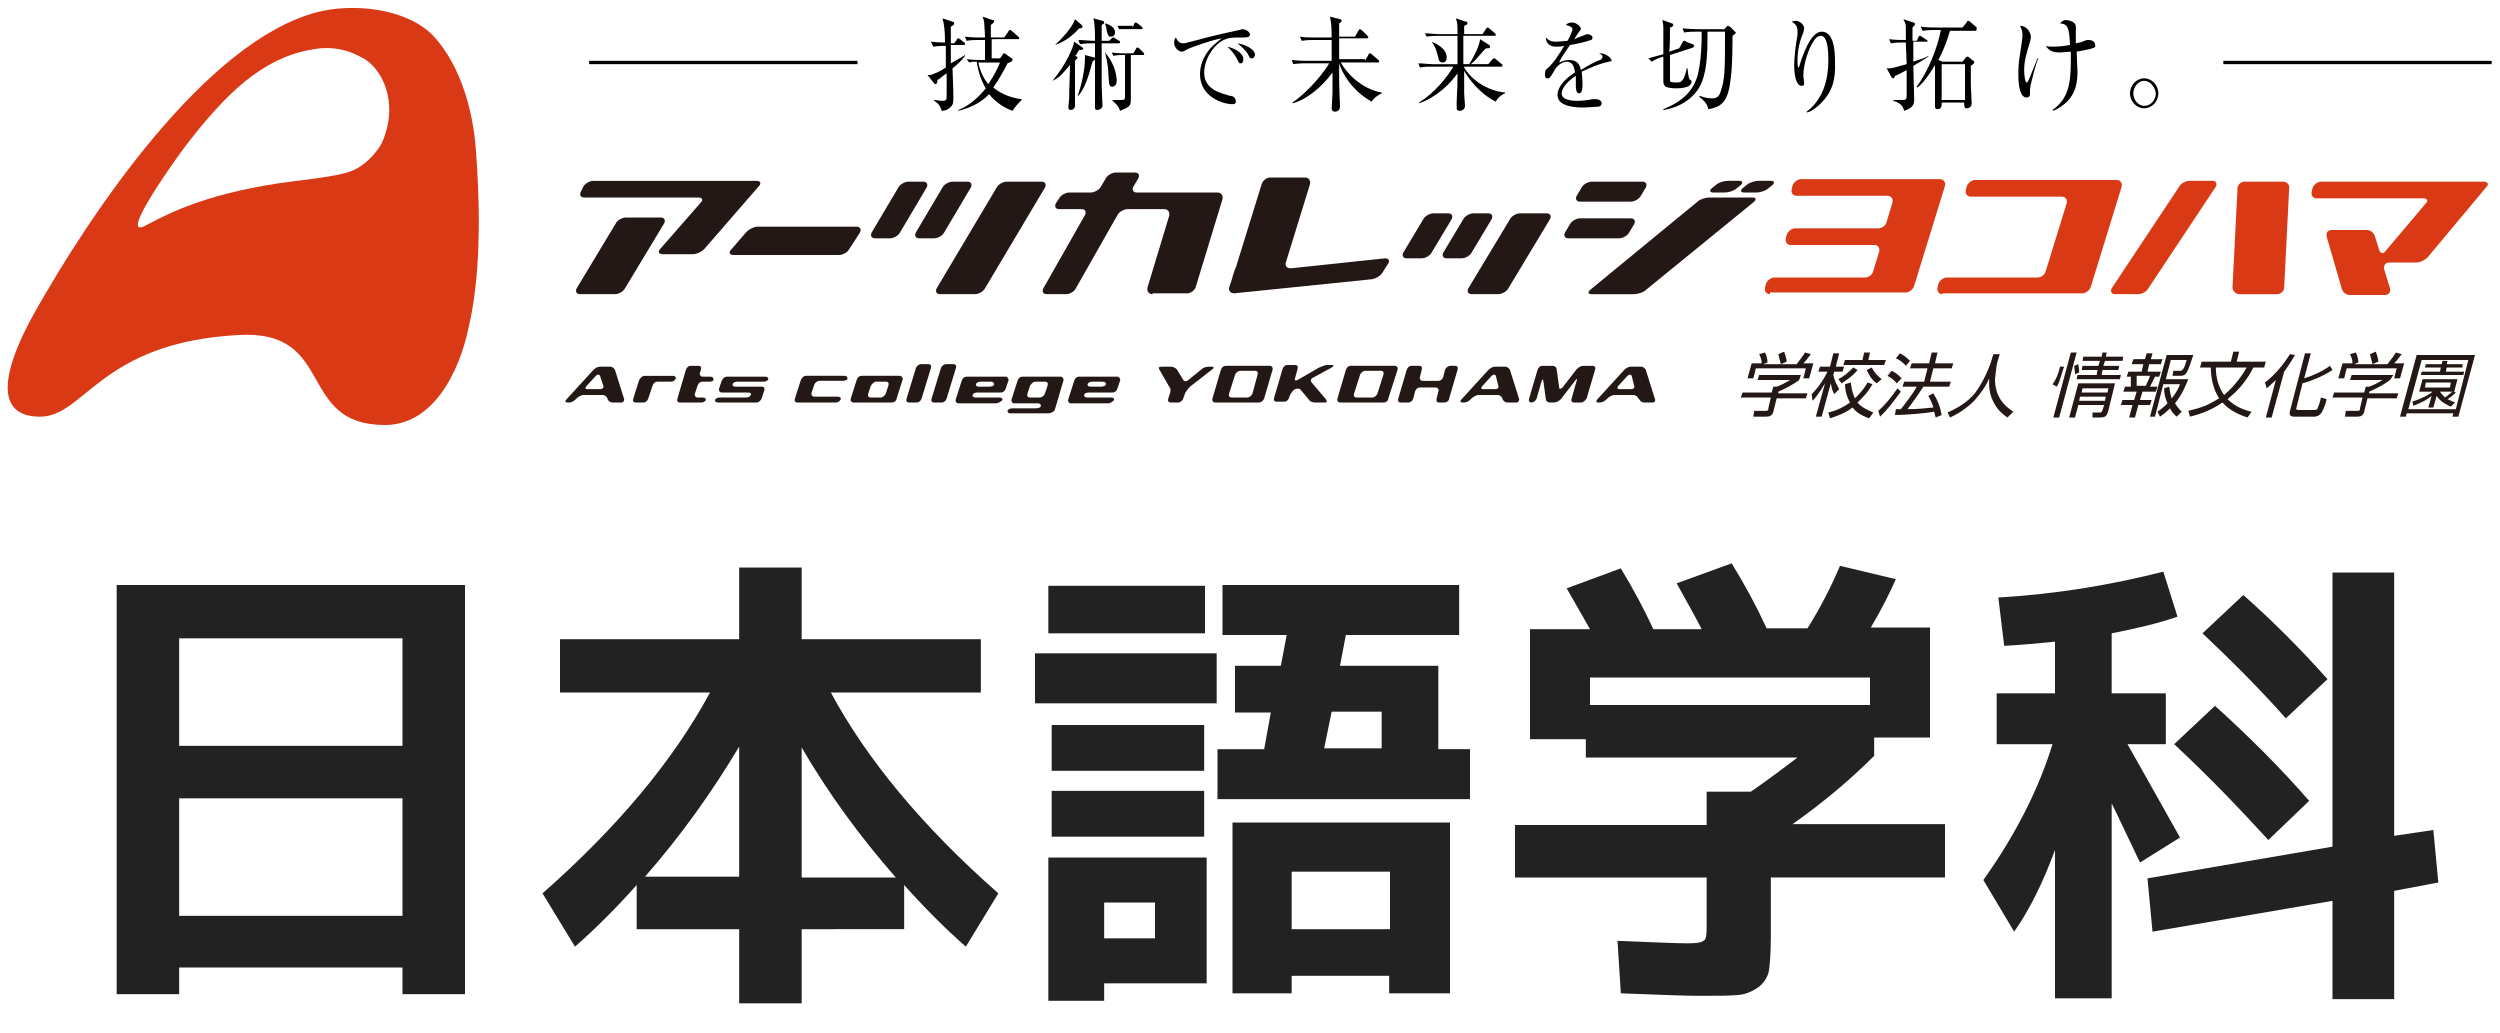 <?xml version="1.0" encoding="utf-8"?>
<!-- Generator: Adobe Illustrator 20.1.0, SVG Export Plug-In . SVG Version: 6.00 Build 0)  -->
<svg version="1.1" id="レイヤー_1" xmlns="http://www.w3.org/2000/svg" xmlns:xlink="http://www.w3.org/1999/xlink" x="0px"
	 y="0px" viewBox="0 0 300 124" style="enable-background:new 0 0 300 124;" xml:space="preserve">
<style type="text/css">
	.st0{fill:#231815;}
	.st1{fill:#DA3915;}
	.st2{fill:#222222;}
</style>
<g>
	<g>
		<g>
			<path d="M114.3,8.2c0.1,2.5,0.1,2.8,0.1,3.4c0,0.8,0,1-0.5,1.4c-0.3,0.2-0.5,0.3-0.9,0.3c-0.1-0.3-0.2-0.8-0.9-1.2V12
				c0.3,0,0.6,0.1,0.9,0.1c0.2,0,0.4,0,0.5-0.1c0.1-0.1,0.1-0.2,0.1-1c0-0.5,0-1.1,0-2.2c-0.2,0.1-0.9,0.7-1.1,0.8
				c0,0.2-0.1,0.5-0.2,0.5c0,0-0.1,0-0.2-0.1l-0.8-1c0.4,0,0.5,0,0.6-0.1c0.1,0,0.9-0.3,1.6-0.8l0-2.6c-0.2,0-0.9,0-1.5,0.1L111.7,5
				c0.8,0.1,1.7,0.1,1.7,0.1c0-1.4-0.1-2.2-0.3-2.9l1.2,0.4c0.1,0,0.2,0.1,0.2,0.2c0,0.1,0,0.2-0.4,0.4v2h0.4l0.3-0.4
				c0-0.1,0.1-0.2,0.2-0.2c0,0,0.1,0,0.2,0.1l0.5,0.4c0.1,0,0.1,0.1,0.1,0.2c0,0.1-0.1,0.1-0.2,0.1h-1.5l0,2.2
				c0.2-0.1,1.6-0.9,1.7-1l0,0.1C115.4,7.3,114.9,7.7,114.3,8.2z M121.5,13.3c-1.1-0.4-2.1-1.1-2.8-2c-0.7,0.7-1.7,1.5-3.7,2l0-0.1
				c1.3-0.5,2.4-1.5,3.3-2.6c-0.5-0.8-0.9-1.9-1.1-3.2c-0.4,0-0.6,0-0.9,0.1L116,7.1c0.8,0.1,1.6,0.1,1.8,0.1h0.4V4.8h-0.8
				c-0.3,0-0.9,0-1.4,0.1l-0.2-0.5c0.8,0.1,1.6,0.1,1.8,0.1h0.6c0-0.6-0.1-1.6-0.1-1.8c0-0.1-0.1-0.5-0.2-0.7l1.2,0.4
				c0.1,0,0.2,0,0.2,0.2c0,0.1-0.3,0.3-0.4,0.4v1.5h1.6l0.5-0.7c0-0.1,0.1-0.2,0.2-0.2c0.1,0,0.2,0.1,0.2,0.1l0.8,0.7
				c0.1,0.1,0.1,0.1,0.1,0.2c0,0.1-0.1,0.1-0.2,0.1H119v2.3h1l0.3-0.4c0-0.1,0.1-0.2,0.2-0.2c0.1,0,0.2,0.1,0.2,0.1l0.7,0.5
				c0.1,0,0.1,0.1,0.1,0.2c0,0.2-0.4,0.3-0.6,0.4c-0.6,1.2-1.1,2-1.7,2.9c0.6,0.5,1.7,1.2,3.4,1.4v0.1
				C122.1,12.5,121.9,12.7,121.5,13.3z M117.4,7.5c0.2,1,0.6,1.9,1.2,2.6c0.8-1.2,1.2-2.1,1.4-2.6H117.4z"/>
			<path d="M126.3,9.7c1.6-1.9,2.5-4,2.6-4.7l1,0.7c0,0,0.1,0.1,0.1,0.1c0,0.2-0.2,0.2-0.5,0.2c-0.3,0.4-0.3,0.6-0.5,0.7l0.2,0.1
				c0.1,0,0.1,0.1,0.1,0.1c0,0.1-0.2,0.3-0.3,0.4c0,0.8,0,5.3,0,5.4c0,0.3-0.3,0.5-0.5,0.5c0,0-0.3,0-0.3-0.3c0-0.1,0.1-0.9,0.1-1.1
				c0-1.1,0.1-3,0.1-4C127.8,8.5,127.2,9.3,126.3,9.7L126.3,9.7z M126.6,5.4c1.3-1.2,2.2-2.4,2.4-3.1l0.8,0.7c0,0,0.1,0.1,0.1,0.2
				c0,0.2-0.2,0.2-0.4,0.2C128.8,4.2,127.8,5,126.6,5.4L126.6,5.4z M129.3,11.6c0.5-1.5,0.9-3.2,0.9-4.7c0-0.2,0-0.2,0-0.3l1.1,0.3
				c0.1,0,0.2,0,0.2,0.1c0,0.1-0.3,0.3-0.4,0.4C130.6,9.3,130.1,10.8,129.3,11.6L129.3,11.6z M133.1,4.9l0.3-0.3
				c0.1-0.1,0.1-0.1,0.2-0.1c0.1,0,0.2,0.1,0.2,0.1l0.5,0.3c0.1,0,0.1,0.1,0.1,0.2c0,0.1-0.1,0.1-0.2,0.1h-2c0,2.4,0,2.7,0,5
				c0,0.4,0.1,2.3,0.1,2.5c0,0.3-0.4,0.5-0.6,0.5c-0.3,0-0.3-0.2-0.3-0.3c0-0.2,0-0.9,0-1c0-1.3,0-2.8,0-4.2V5.2H131
				c-0.2,0-0.8,0-1.4,0.1l-0.2-0.5c0.6,0,1.3,0.1,2,0.1c0-0.6,0-2.2-0.2-2.7l1.1,0.3c0.1,0,0.2,0.1,0.2,0.2c0,0.2-0.2,0.2-0.3,0.3
				v1.9H133.1z M132.6,6.3c1.4,1.6,1.4,3.2,1.4,3.4c0,0.5-0.3,0.7-0.5,0.7c-0.4,0-0.4-0.1-0.5-1.6C133,8.4,132.9,7.4,132.6,6.3
				L132.6,6.3z M132.6,2.8c0.4,0.1,1.2,0.4,1.2,1.1c0,0.3-0.2,0.5-0.5,0.5c-0.3,0-0.3-0.1-0.5-0.7C132.8,3.2,132.6,3,132.6,2.8
				L132.6,2.8z M134.6,6.6c-0.1,0-0.5,0-1,0.1l-0.2-0.4c0.7,0.1,1.3,0.1,1.4,0.1h1.2l0.3-0.5c0-0.1,0.1-0.2,0.2-0.2
				c0.1,0,0.2,0.1,0.2,0.1l0.5,0.5c0.1,0.1,0.1,0.1,0.1,0.2c0,0.1-0.1,0.1-0.2,0.1h-1.4c0,1.3,0,2.6,0,3.9c0,0.2,0,1.3,0,1.5
				c0,0.6-0.2,0.8-0.6,1c-0.2,0.1-0.5,0.2-0.7,0.3c-0.2-0.7-0.7-1-0.9-1.2v-0.1c0.4,0,0.6,0,0.9,0c0.5,0,0.6,0,0.6-0.4V6.6H134.6z
				 M135.9,3.3l0.2-0.4c0-0.1,0.1-0.2,0.2-0.2c0.1,0,0.1,0.1,0.2,0.1l0.5,0.4c0.1,0.1,0.1,0.1,0.1,0.2c0,0.1-0.1,0.1-0.2,0.1h-2
				c-0.1,0-0.3,0-0.6,0l-0.2-0.4c0.4,0,0.8,0,0.9,0H135.9z"/>
			<path d="M149.2,4.5c-1.5,0-1.9,0-2.7,0.5c-1.1,0.7-2,2.3-2,3.7c0,2.1,2.1,2.5,3.1,2.8c0.2,0,0.7,0.1,0.7,0.7
				c0,0.3-0.3,0.3-0.4,0.3c-1.2,0-3.9-0.9-3.9-3.6c0-0.5,0.1-1.6,1-2.8c0.3-0.4,0.6-0.7,1.6-1.5c-1.2,0.2-3.7,1.1-4.1,1.3
				c-0.5,0.3-0.6,0.3-0.7,0.3c-0.3,0-0.9-0.4-0.9-1.1c0-0.3,0.1-0.5,0.2-0.6c0.2,0.4,0.4,0.7,0.9,0.7c0.2,0,0.5-0.1,1.7-0.4
				c1.4-0.4,3.6-0.9,5-1.2c0.1,0,0.3-0.1,0.4-0.1c0.2,0,0.9,0.2,0.9,0.7C149.9,4.5,149.5,4.5,149.2,4.5z M148.9,7.6
				c-0.2,0-0.2,0-0.5-0.6c-0.2-0.4-0.5-0.8-1.1-1.4c0.8,0.2,1.9,0.7,1.9,1.5C149.2,7.4,149.1,7.6,148.9,7.6z M150.2,7
				C150,7,150,7,149.7,6.4c-0.3-0.4-0.8-0.9-1.2-1.2c0.7,0.1,2.1,0.6,2.1,1.4C150.5,7,150.3,7,150.2,7z"/>
			<path d="M163.8,7.3l0.4-0.7c0-0.1,0.1-0.2,0.2-0.2c0.1,0,0.2,0.1,0.2,0.1l0.8,0.7c0.1,0.1,0.1,0.1,0.1,0.2c0,0.1-0.1,0.1-0.2,0.1
				h-4.4c1,1.8,3,3.3,4.9,3.6v0.1c-0.4,0.2-0.9,0.5-1.2,1c-2.5-1.4-3.6-3.6-3.9-4.6h0c0,0.6,0,1.7,0,2.2c0,0.8,0.1,2.9,0.1,3
				c0,0.4-0.3,0.6-0.6,0.6c-0.3,0-0.4-0.2-0.4-0.4c0-0.3,0.1-1.5,0.1-1.8c0-0.7,0-1.6,0-2.5c-1.3,1.8-3.2,3.3-4.8,3.7v-0.1
				c2.2-1.5,4.1-4.1,4.4-4.7h-2.9c-0.2,0-0.8,0-1.4,0.1l-0.2-0.5c0.9,0.1,1.6,0.1,1.8,0.1h3c0-0.7,0-1.7,0-2.5h-2.2
				c-0.2,0-0.8,0-1.4,0.1l-0.2-0.5c0.6,0.1,1.2,0.1,1.8,0.1h2c0-1.6-0.1-1.9-0.2-2.5l1.2,0.3c0.1,0,0.2,0.1,0.2,0.2
				c0,0.1-0.2,0.3-0.3,0.3v1.6h1.9l0.4-0.7c0.1-0.1,0.1-0.2,0.2-0.2c0.1,0,0.1,0.1,0.2,0.1l0.7,0.7c0,0,0.1,0.1,0.1,0.2
				c0,0.1-0.1,0.1-0.2,0.1h-3.3v2.5H163.8z"/>
			<path d="M175.7,8.1c0.8,1.4,2.7,2.8,4.9,3l0,0.1c-0.3,0.1-0.9,0.5-1.1,1c-2-1-3.2-2.7-3.8-3.7c0,1.2,0,2.1,0,2.7
				c0,0.2,0.1,1.3,0.1,1.5c0,0.5-0.5,0.6-0.6,0.6c-0.4,0-0.4-0.2-0.4-0.4c0-0.1,0-0.6,0-0.7c0.1-1.8,0.1-2.3,0.1-3.4
				c-0.9,1.3-2.6,2.9-4.6,3.6l0-0.1c1.9-1.2,3.4-3.1,4.1-4.3h-2.6c-0.3,0-0.9,0-1.4,0.1l-0.2-0.5c0.6,0,1.2,0.1,1.8,0.1h2.9
				c0-1.3,0-1.5,0-3.4h-2.3c-0.3,0-0.9,0-1.4,0.1L171,4c0.6,0,1.2,0.1,1.8,0.1h2.1c0-1.1,0-1.4-0.2-1.9l1.2,0.4c0.1,0,0.2,0,0.2,0.2
				c0,0.1-0.1,0.2-0.4,0.3c0,0.1,0,0.8,0,1h2.2l0.4-0.6c0.1-0.1,0.1-0.2,0.2-0.2c0,0,0.1,0,0.2,0.1l0.7,0.6c0,0,0.1,0.1,0.1,0.2
				c0,0.1-0.1,0.1-0.2,0.1h-3.7c0,1.6,0,1.8,0,3.4h0.7c0.6-0.9,1.3-2.4,1.3-3l1.1,0.7c0.1,0.1,0.1,0.1,0.1,0.2
				c0,0.2-0.1,0.2-0.5,0.2c-0.1,0.1-0.2,0.2-0.9,1c-0.4,0.5-0.8,0.8-0.9,0.9h2.1l0.5-0.6c0.1-0.1,0.2-0.1,0.2-0.1c0,0,0.1,0,0.2,0.1
				l0.7,0.6c0.1,0,0.1,0.1,0.1,0.2c0,0.1-0.1,0.1-0.2,0.1H175.7z M171.8,5c0.5,0.2,1.8,0.8,1.8,1.9c0,0.3-0.1,0.6-0.5,0.6
				c-0.4,0-0.5-0.4-0.5-0.6C172.5,6.7,172.4,5.8,171.8,5L171.8,5z"/>
			<path d="M193.1,7.4c-1.1,0.2-2.2,0.7-3.3,1.2c0,0.2,0.1,0.7,0.1,1.5c0,0.3,0,1.1-0.4,1.1c-0.4,0-0.4-0.7-0.4-0.9c0-0.2,0-1,0-1.2
				c-0.8,0.5-1.7,1.4-1.7,2.1c0,0.9,1.5,0.9,1.9,0.9c0.6,0,1.3-0.1,1.8-0.2c0.2,0,0.3,0,0.4,0c0.5,0,0.7,0.3,0.7,0.5
				c0,0.2-0.2,0.4-0.4,0.4c-0.2,0-1.3,0.1-1.8,0.1c-0.6,0-3.1,0-3.1-1.5c0-1.2,1.4-2.3,2.1-2.7c-0.1-0.7-0.3-1.3-1-1.3
				c-0.7,0-1.3,0.7-1.5,1.1c-0.5,0.9-0.6,0.9-0.8,0.9c-0.3,0-0.3-0.2-0.3-0.5c0-0.4,0.1-0.6,0.3-0.7c0.8-0.7,1.4-1.7,2-2.7
				c-0.4,0.1-0.7,0.1-1,0.1c-0.8,0-1.2-0.5-1.2-1.1c0.4,0.4,0.7,0.5,1.2,0.5c0.5,0,1.2-0.1,1.4-0.1c0.2-0.3,0.6-1.2,0.6-1.4
				c0-0.2-0.3-0.4-0.8-0.5c0.1-0.1,0.3-0.3,0.7-0.3c0.6,0,1.1,0.5,1.1,0.7c0,0.2-0.1,0.3-0.2,0.4c-0.2,0.3-0.3,0.4-0.6,0.9
				c0.3-0.1,1.4-0.6,1.6-0.6c0.3,0,0.6,0.2,0.6,0.4c0,0.2-0.1,0.3-0.2,0.3c-0.5,0.2-1.8,0.5-2.5,0.6c-1.1,1.6-1.2,1.8-1.3,2.1
				c0.3-0.1,0.6-0.3,1.2-0.3c1.1,0,1.3,0.7,1.4,1.2c0.8-0.5,1.9-1.1,2.3-1.2c0.2-0.1,0.3-0.2,0.3-0.4c0-0.2-0.1-0.2-0.4-0.4
				c0.1,0,0.1,0,0.2,0c0.4,0,1.3,0.4,1.3,1C193.5,7.3,193.4,7.3,193.1,7.4z"/>
			<path d="M201.5,5.8l0.4-0.7c0.1-0.2,0.1-0.2,0.2-0.2c0.1,0,0.2,0,0.2,0.1l0.8,0.3c0.1,0,0.2,0.1,0.2,0.2c0,0.1-0.1,0.1-0.1,0.2
				l-2.8,0.9c0,0.5,0,2.9,0,3.1c0,0.1,0.1,0.2,0.8,0.2c0.5,0,0.9-0.1,1.2-1.7h0.1c0,0.2,0.1,1,0.2,1.2c0,0.1,0.1,0.2,0.2,0.2
				c0,0,0.1,0.2,0.1,0.2c0,0.2-0.2,0.5-0.5,0.6c-0.3,0.1-0.7,0.2-1.3,0.2c-1.6,0-1.6-0.4-1.6-1c0-0.4,0-2.4,0-2.8
				c-0.4,0.1-0.9,0.3-1.4,0.6l-0.4-0.4c0.7-0.2,1.1-0.3,1.8-0.5c0-1.5,0-2.8,0-3.2c0-0.4-0.1-0.7-0.1-0.9l1.1,0.4
				c0.1,0,0.2,0.1,0.2,0.2c0,0.1-0.2,0.3-0.4,0.3c0,0.5,0,2.5-0.1,2.9L201.5,5.8z M206.8,3.6l0.4-0.4c0.1-0.1,0.1-0.1,0.2-0.1
				c0,0,0.1,0.1,0.2,0.1l0.5,0.5c0.1,0.1,0.2,0.2,0.2,0.2c0,0.1-0.1,0.2-0.4,0.4c0,0.9,0,3.5-0.2,5c-0.3,2.7-0.9,3.5-2.7,3.8
				c-0.1-0.4-0.2-0.8-1.1-1.5l0.1-0.1c0.2,0.1,0.8,0.3,1.4,0.3c0.5,0,0.9-0.1,1.1-0.9c0.5-1.4,0.5-2.6,0.5-7.1h-2.1
				c0,2,0,4.4-0.7,6.1c-0.5,1.3-2,2.9-4.6,3.3l0-0.1c2.5-1,3.5-2.3,4-3.7c0.6-1.8,0.6-4.7,0.6-5.6h-0.7c-0.3,0-0.9,0-1.4,0.1
				l-0.2-0.5c1,0.1,1.7,0.1,1.8,0.1H206.8z"/>
			<path d="M218.5,12.4c-0.4,0.4-1.1,1-1.7,1.1l0-0.1c2-1.5,2.6-3.9,2.6-6.1c0-0.8,0-3-0.9-3c-0.5,0-0.8,0.5-0.9,0.7
				c-0.5,0.7-1.2,2.6-1.2,4.1c0,0.1,0.1,0.8,0.1,0.9c0,0.1,0,0.3-0.3,0.3c-0.7,0-0.9-1.4-0.9-2.5c0-0.9,0.2-2.6,0.4-3.6
				c0-0.1,0-0.3,0-0.5c0-0.7-0.4-0.9-0.7-1.1c0.1,0,0.3-0.1,0.5-0.1c0.5,0,1,0.5,1,0.9c0,0.2-0.1,0.4-0.1,0.5
				c-0.4,0.9-0.7,2.1-0.7,3.3c0,0.2,0,0.9,0.1,0.9c0.1,0,0.1-0.1,0.1-0.1c0.3-1,1.3-4.2,2.7-4.2c1.5,0,1.6,2.4,1.6,3.6
				C220.3,9.7,219.8,11.1,218.5,12.4z"/>
			<path d="M231.3,5h-1.7c0,0.4,0,2,0,2.4c0.3-0.1,1.6-0.5,1.8-0.7l0,0.1c-0.3,0.2-1.6,1-1.8,1.1c0,0.7,0.1,3.5,0.1,3.9
				c0,0.6,0,1.1-1.2,1.5c-0.1-0.3-0.2-0.9-1.3-1.2V12c0.2,0,0.9,0,1.1,0c0.3,0,0.5,0,0.5-0.5V8.4c-0.7,0.4-1.1,0.6-1.4,0.7
				c-0.1,0.2-0.1,0.3-0.2,0.3c-0.1,0-0.1,0-0.2-0.1l-0.6-1.1c0.1,0,0.2,0,0.4,0c0.3,0,1.6-0.4,2-0.5c0-0.4-0.1-2.2-0.1-2.6h-0.4
				c-0.3,0-0.9,0-1.4,0.1l-0.2-0.5c0.7,0.1,1.4,0.1,2,0.1c0-0.3,0-1.4,0-1.6c0-0.4-0.2-0.7-0.3-0.9l1.2,0.4c0.1,0,0.2,0.1,0.2,0.2
				c0,0.1-0.1,0.2-0.3,0.4c0,0.3,0,1.4,0,1.6h0.5l0.2-0.4c0-0.1,0.1-0.2,0.2-0.2s0.1,0,0.2,0.1l0.6,0.4c0.1,0,0.1,0.1,0.1,0.2
				C231.4,5,231.3,5,231.3,5z M237.1,3.7H234c-0.3,1-0.7,2.2-1.4,3.5l0.5,0.2h2.4l0.4-0.5c0.1-0.1,0.1-0.1,0.2-0.1
				c0.1,0,0.1,0,0.2,0.1l0.5,0.4c0.1,0,0.1,0.1,0.1,0.2c0,0.1-0.1,0.2-0.4,0.4c0,0.8,0,1.6,0,2.3c0,0.3,0.1,1.9,0.1,2.2
				c0,0.5-0.4,0.6-0.6,0.6c-0.3,0-0.3-0.3-0.3-0.7H233c0,0.4,0,0.8-0.5,0.8c-0.3,0-0.3-0.2-0.3-0.4c0-0.1,0-0.7,0-0.8
				c0-0.6,0-1.2,0-1.9c0-0.6,0-1.6,0-2.2c-0.3,0.5-1.2,2-2.1,2.7l-0.1-0.1c1.3-1.7,2.5-4.6,2.9-6.8h-0.8c-0.2,0-0.8,0-1.4,0.1
				l-0.2-0.5c0.7,0.1,1.4,0.1,1.8,0.1h3.2l0.5-0.6c0-0.1,0.1-0.2,0.2-0.2c0.1,0,0.2,0.1,0.2,0.1l0.7,0.6c0.1,0,0.1,0.1,0.1,0.2
				C237.2,3.7,237.1,3.7,237.1,3.7z M235.8,7.7H233V12h2.8V7.7z"/>
			<path d="M243.7,10.1c-0.1,0.5-0.1,0.6-0.1,0.7c0,0.1,0,0.5,0,0.5c0,0.2-0.1,0.4-0.4,0.4c-0.7,0-1-1.1-1-2.8c0-0.3,0-1.3,0.2-2.4
				c0.1-0.7,0.3-1.9,0.3-2.2c0-0.6-0.1-0.8-0.3-1.2c0.9,0,1.3,0.9,1.3,1.3c0,0.2,0,0.2-0.1,0.6c-0.5,1.7-0.7,2.3-0.7,3.5
				c0,0.4,0.1,1.4,0.3,1.4c0.1,0,0.1-0.1,0.2-0.2c0.1-0.2,0.9-2.2,1.1-2.7l0.1,0C244.3,7.6,243.8,9.7,243.7,10.1z M251.3,5.7
				c-0.3,0.2-1.6,0.4-2.1,0.5c0,0.4,0.1,2.1,0.1,2.4c0,1.9-0.5,3.6-2.9,4.7l-0.1-0.1c1.8-1.3,2.2-2.9,2.2-5.9c0-0.6,0-0.9,0-1.1
				c-0.2,0-1.1,0.1-1.3,0.1c-0.6,0-1.3-0.1-1.7-0.8c0.2,0.1,0.5,0.1,1,0.1c0.1,0,0.8,0,1.9-0.2c-0.1-2-0.2-2.5-1.2-2.6
				c0.2-0.2,0.4-0.4,0.7-0.4c0.1,0,1.2,0.1,1.2,0.8c0,0.1,0,0.5,0,0.5c0,0.4,0,1.1,0,1.5c0.6-0.1,0.8-0.2,1.3-0.4c0.1,0,0.2,0,0.3,0
				c0.3,0,0.7,0.2,0.7,0.5C251.5,5.6,251.4,5.7,251.3,5.7z"/>
			<path d="M257.3,13c-0.9,0-1.7-0.8-1.7-1.8c0-1,0.8-1.8,1.7-1.8c0.9,0,1.7,0.8,1.7,1.8C259,12.2,258.2,13,257.3,13z M257.3,9.7
				c-0.7,0-1.3,0.7-1.3,1.5c0,0.8,0.6,1.5,1.3,1.5c0.8,0,1.4-0.7,1.4-1.5C258.6,10.4,258,9.7,257.3,9.7z"/>
		</g>
		<rect x="266.8" y="7.3" width="32.2" height="0.4"/>
		<rect x="70.7" y="7.3" width="32.2" height="0.4"/>
	</g>
	<g>
		<path class="st0" d="M72.4,46.3c0.1,0.2-0.1,0.4-0.4,0.4h-1.5c-0.3,0-0.3-0.2-0.1-0.4l1.1-1.2c0.2-0.2,0.4-0.2,0.5,0L72.4,46.3z
			 M74.9,47.9l-1.1-3.5c-0.1-0.2-0.3-0.4-0.6-0.4H72c-0.3,0-0.6,0.2-0.8,0.4l-3.2,3.5c-0.2,0.2-0.2,0.4,0.1,0.4h0.2
			c0.3,0,0.6-0.2,0.8-0.4l0.1-0.1c0.2-0.2,0.6-0.4,0.8-0.4h2.3c0.3,0,0.5,0.2,0.6,0.4l0,0.1c0.1,0.2,0.3,0.4,0.6,0.4h1.1
			C74.8,48.3,74.9,48.1,74.9,47.9z"/>
		<path class="st0" d="M80.5,45.8h-1.6c-0.3,0-0.5,0.2-0.6,0.5l-0.5,1.5c-0.1,0.3-0.3,0.5-0.6,0.5h-0.9c-0.3,0-0.4-0.2-0.3-0.5
			l0.7-2.2c0.1-0.2,0.4-0.5,0.6-0.5h3.4c0.3,0,0.4,0.1,0.4,0.3C81,45.7,80.7,45.8,80.5,45.8z"/>
		<path class="st0" d="M85.2,45.8h-0.9c-0.3,0-0.5,0.2-0.6,0.5l-0.3,0.9c-0.1,0.3,0.1,0.5,0.3,0.5h0.6c0.3,0,0.4,0.1,0.4,0.3
			c-0.1,0.2-0.3,0.3-0.6,0.3h-2.5c-0.3,0-0.4-0.2-0.3-0.5l1-3.4c0.1-0.3,0.3-0.5,0.6-0.5h0.9c0.3,0,0.4,0.2,0.3,0.5l-0.1,0.3
			c-0.1,0.3,0.1,0.5,0.3,0.5h0.9c0.3,0,0.4,0.1,0.4,0.3C85.7,45.7,85.4,45.8,85.2,45.8z"/>
		<path class="st0" d="M90.8,48.3h-4.6c-0.3,0-0.4-0.1-0.4-0.3c0.1-0.2,0.3-0.3,0.6-0.3h3.1c0.3,0,0.5-0.1,0.6-0.3
			c0.1-0.2-0.1-0.3-0.4-0.3h-3.1c-0.2,0-0.4-0.2-0.3-0.5l0.3-0.9c0.1-0.2,0.3-0.5,0.6-0.5h4.6c0.3,0,0.4,0.1,0.4,0.3
			c-0.1,0.2-0.3,0.3-0.6,0.3h-3.1c-0.3,0-0.5,0.1-0.6,0.3c0,0.2,0.1,0.3,0.4,0.3h3.1c0.3,0,0.4,0.2,0.3,0.5l-0.3,0.9
			C91.3,48.1,91,48.3,90.8,48.3z"/>
		<path class="st0" d="M100.3,48.3h-4.6c-0.3,0-0.4-0.2-0.3-0.5l0.7-2.2c0.1-0.2,0.3-0.5,0.6-0.5h4.6c0.3,0,0.4,0.1,0.4,0.3
			c0,0.2-0.3,0.3-0.6,0.3h-2.8c-0.2,0-0.5,0.2-0.6,0.5l-0.3,0.9c-0.1,0.3,0.1,0.5,0.3,0.5h2.8c0.3,0,0.4,0.1,0.4,0.3
			C100.8,48.1,100.6,48.3,100.3,48.3z"/>
		<path class="st0" d="M106.3,47.2c-0.1,0.3-0.4,0.5-0.6,0.5h-1.2c-0.3,0-0.4-0.2-0.3-0.5l0.3-0.9c0.1-0.2,0.4-0.5,0.6-0.5h1.2
			c0.3,0,0.4,0.2,0.3,0.5L106.3,47.2z M107.6,47.8l0.7-2.2c0.1-0.2-0.1-0.5-0.3-0.5h-4.6c-0.3,0-0.5,0.2-0.6,0.5l-0.7,2.2
			c-0.1,0.3,0.1,0.5,0.3,0.5h4.6C107.3,48.3,107.6,48.1,107.6,47.8z"/>
		<path class="st0" d="M110,48.3h-0.9c-0.3,0-0.4-0.2-0.3-0.5l1.1-3.6c0.1-0.3,0.4-0.5,0.6-0.5h0.9c0.3,0,0.4,0.2,0.3,0.5l-1.1,3.6
			C110.5,48.1,110.3,48.3,110,48.3z"/>
		<path class="st0" d="M113,48.3h-0.9c-0.3,0-0.4-0.2-0.3-0.5l1.1-3.6c0.1-0.3,0.4-0.5,0.6-0.5h0.9c0.3,0,0.4,0.2,0.3,0.5l-1.1,3.6
			C113.5,48.1,113.3,48.3,113,48.3z"/>
		<path class="st0" d="M119.3,46.1c0,0.2-0.3,0.3-0.6,0.3h-1.2c-0.3,0-0.4-0.1-0.4-0.3c0.1-0.2,0.3-0.3,0.6-0.3h1.2
			C119.2,45.8,119.3,46,119.3,46.1z M120.3,48c0-0.2-0.1-0.3-0.4-0.3h-2.8c-0.3,0-0.4-0.1-0.4-0.3c0.1-0.2,0.3-0.3,0.6-0.3h2.8
			c0.3,0,0.5-0.2,0.6-0.5l0.3-0.9c0.1-0.2-0.1-0.5-0.3-0.5H116c-0.3,0-0.5,0.2-0.6,0.5l-0.7,2.2c-0.1,0.3,0.1,0.5,0.3,0.5h4.6
			C120,48.3,120.2,48.1,120.3,48z"/>
		<path class="st0" d="M125.4,47.2c-0.1,0.3-0.4,0.5-0.6,0.5h-1.2c-0.3,0-0.4-0.2-0.3-0.5l0.3-0.9c0.1-0.2,0.4-0.5,0.6-0.5h1.2
			c0.3,0,0.4,0.2,0.3,0.5L125.4,47.2z M126.6,49.1l1-3.4c0.1-0.2-0.1-0.5-0.3-0.5h-4.6c-0.3,0-0.5,0.2-0.6,0.5l-0.7,2.2
			c-0.1,0.3,0.1,0.5,0.3,0.5h2.8c0.3,0,0.4,0.1,0.4,0.3c0,0.2-0.3,0.3-0.6,0.3h-2.8c-0.3,0-0.5,0.1-0.6,0.3c0,0.2,0.1,0.3,0.4,0.3
			h4.6C126.3,49.5,126.6,49.3,126.6,49.1z"/>
		<path class="st0" d="M132.7,46.1c0,0.2-0.3,0.3-0.6,0.3h-1.2c-0.3,0-0.4-0.1-0.4-0.3c0.1-0.2,0.3-0.3,0.6-0.3h1.2
			C132.6,45.8,132.8,46,132.7,46.1z M133.7,48c0-0.2-0.1-0.3-0.4-0.3h-2.8c-0.3,0-0.4-0.1-0.4-0.3c0-0.2,0.3-0.3,0.6-0.3h2.8
			c0.3,0,0.5-0.2,0.6-0.5l0.3-0.9c0.1-0.2-0.1-0.5-0.3-0.5h-4.6c-0.3,0-0.5,0.2-0.6,0.5l-0.7,2.2c-0.1,0.3,0.1,0.5,0.3,0.5h4.6
			C133.4,48.3,133.6,48.1,133.7,48z"/>
		<path class="st0" d="M142.8,46.4c-0.2,0.2-0.5,0.6-0.6,0.8l-0.2,0.6c-0.1,0.3-0.4,0.5-0.6,0.5h-0.9c-0.3,0-0.4-0.2-0.3-0.5
			l0.2-0.6c0.1-0.3,0.1-0.6-0.1-0.8l-1.2-2.1c-0.1-0.2,0-0.3,0.3-0.3h1.1c0.3,0,0.6,0.2,0.7,0.3l0.8,1.3c0.1,0.2,0.4,0.2,0.6,0
			l1.6-1.3c0.2-0.2,0.6-0.3,0.9-0.3h0.3c0.3,0,0.3,0.2,0.1,0.3L142.8,46.4z"/>
		<path class="st0" d="M150.3,47.2c-0.1,0.3-0.4,0.5-0.6,0.5h-1.9c-0.3,0-0.4-0.2-0.3-0.5l0.7-2.2c0.1-0.3,0.4-0.5,0.6-0.5h1.8
			c0.3,0,0.4,0.2,0.3,0.5L150.3,47.2z M151.7,47.8l1-3.4c0.1-0.3-0.1-0.5-0.3-0.5h-5.3c-0.3,0-0.5,0.2-0.6,0.5l-1,3.4
			c-0.1,0.3,0.1,0.5,0.3,0.5h5.3C151.3,48.3,151.6,48.1,151.7,47.8z"/>
		<path class="st0" d="M159,48.3h-1.2c-0.2,0-0.6-0.1-0.7-0.3l-1-1.2c-0.1-0.2-0.5-0.2-0.7-0.1c-0.2,0.1-0.5,0.5-0.6,0.7l-0.1,0.3
			c-0.1,0.3-0.3,0.5-0.6,0.5h-0.9c-0.3,0-0.4-0.2-0.3-0.5l1-3.4c0.1-0.3,0.3-0.5,0.6-0.5h0.9c0.3,0,0.4,0.2,0.3,0.5l-0.3,1.1
			c-0.1,0.3,0.1,0.3,0.3,0.2l2.6-1.5c0.3-0.1,0.7-0.3,0.9-0.3h0.6c0.3,0,0.3,0.1,0,0.3l-2.2,1.2c-0.3,0.1-0.4,0.4-0.2,0.6l1.7,2
			C159.3,48.2,159.2,48.3,159,48.3z"/>
		<path class="st0" d="M165.3,47.2c-0.1,0.3-0.4,0.5-0.6,0.5h-1.9c-0.3,0-0.4-0.2-0.3-0.5l0.7-2.2c0.1-0.3,0.4-0.5,0.6-0.5h1.9
			c0.3,0,0.4,0.2,0.3,0.5L165.3,47.2z M166.6,47.8l1.1-3.4c0.1-0.3-0.1-0.5-0.3-0.5h-5.3c-0.3,0-0.5,0.2-0.6,0.5l-1,3.4
			c-0.1,0.3,0.1,0.5,0.3,0.5h5.3C166.3,48.3,166.6,48.1,166.6,47.8z"/>
		<path class="st0" d="M173.3,48.3h-0.6c-0.3,0-0.4-0.2-0.3-0.5l0.2-0.8c0.1-0.3-0.1-0.5-0.3-0.5h-1.9c-0.3,0-0.5,0.2-0.6,0.5
			l-0.2,0.8c-0.1,0.3-0.3,0.5-0.6,0.5h-0.9c-0.3,0-0.4-0.2-0.3-0.5l1-3.4c0.1-0.3,0.3-0.5,0.6-0.5h0.9c0.3,0,0.4,0.2,0.3,0.5
			l-0.2,0.8c-0.1,0.3,0.1,0.5,0.3,0.5h1.9c0.3,0,0.5-0.2,0.6-0.5l0.2-0.8c0.1-0.3,0.4-0.5,0.6-0.5h0.6c0.3,0,0.4,0.2,0.3,0.5l-1,3.4
			C173.9,48.1,173.6,48.3,173.3,48.3z"/>
		<path class="st0" d="M179.8,46.3c0.1,0.2-0.1,0.4-0.3,0.4h-1.5c-0.3,0-0.3-0.2-0.1-0.4l1.1-1.2c0.2-0.2,0.4-0.2,0.5,0L179.8,46.3z
			 M182.3,47.9l-1.1-3.5c-0.1-0.2-0.3-0.4-0.6-0.4h-1.2c-0.3,0-0.6,0.2-0.8,0.4l-3.2,3.5c-0.2,0.2-0.2,0.4,0.1,0.4h0.2
			c0.3,0,0.6-0.2,0.8-0.4l0.1-0.1c0.2-0.2,0.6-0.4,0.8-0.4h2.3c0.3,0,0.5,0.2,0.6,0.4l0,0.1c0.1,0.2,0.3,0.4,0.6,0.4h1.1
			C182.2,48.3,182.3,48.1,182.3,47.9z"/>
		<path class="st0" d="M189.7,48.3h-0.8c-0.3,0-0.4-0.2-0.3-0.5l0.6-2.1c0.1-0.3,0-0.3-0.2,0l-1.7,2.2c-0.2,0.2-0.5,0.4-0.8,0.4H186
			c-0.3,0-0.5-0.2-0.5-0.4l-0.3-2.2c0-0.2-0.1-0.2-0.2,0l-0.6,2.1c-0.1,0.3-0.4,0.5-0.6,0.5c-0.3,0-0.4-0.2-0.3-0.5l1-3.4
			c0.1-0.3,0.3-0.5,0.6-0.5h1.2c0.3,0,0.5,0.2,0.5,0.4l0.3,2.2c0,0.2,0.2,0.2,0.4,0l1.7-2.2c0.2-0.2,0.5-0.4,0.8-0.4h1.1
			c0.3,0,0.4,0.2,0.3,0.5l-1,3.4C190.2,48.1,190,48.3,189.7,48.3z"/>
		<path class="st0" d="M196.1,46.3c0.1,0.2-0.1,0.4-0.3,0.4h-1.5c-0.2,0-0.3-0.2-0.1-0.4l1.1-1.2c0.2-0.2,0.4-0.2,0.5,0L196.1,46.3z
			 M198.6,47.9l-1.1-3.5c-0.1-0.2-0.3-0.4-0.6-0.4h-1.2c-0.3,0-0.6,0.2-0.8,0.4l-3.2,3.5c-0.2,0.2-0.2,0.4,0.1,0.4h0.2
			c0.3,0,0.6-0.2,0.8-0.4l0.1-0.1c0.2-0.2,0.6-0.4,0.8-0.4h2.3c0.3,0,0.5,0.2,0.6,0.4l0.1,0.1c0.1,0.2,0.3,0.4,0.6,0.4h1.1
			C198.5,48.3,198.7,48.1,198.6,47.9z"/>
	</g>
	<g>
		<path class="st0" d="M84.5,29.9c-0.3,0.3-0.9,0.6-1.3,0.6h-3.7c-0.4,0-0.6-0.3-0.3-0.6l4.9-5.6c0.3-0.3,0.2-0.6-0.3-0.6H70.1
			c-0.4,0-0.6-0.3-0.4-0.7l0.3-0.6c0.2-0.4,0.8-0.7,1.2-0.7h19.6c0.4,0,0.6,0.3,0.3,0.6L84.5,29.9z M75,34.6
			c-0.2,0.4-0.8,0.7-1.2,0.7h-4.2c-0.4,0-0.6-0.3-0.4-0.7l4.7-7.8c0.2-0.4,0.8-0.7,1.2-0.7h4.2c0.4,0,0.6,0.3,0.4,0.7L75,34.6z"/>
		<path class="st0" d="M101.9,29.9c-0.2,0.4-0.8,0.7-1.2,0.7H88c-0.4,0-0.6-0.3-0.3-0.6l1.9-2.2c0.3-0.3,0.9-0.6,1.3-0.6h11.9
			c0.4,0,0.6,0.3,0.4,0.7L101.9,29.9z"/>
		<path class="st0" d="M118.2,34.6c-0.2,0.4-0.8,0.7-1.2,0.7h-4.2c-0.4,0-0.6-0.3-0.4-0.7l7.2-12.1c0.2-0.4,0.8-0.7,1.2-0.7h4.2
			c0.4,0,0.6,0.3,0.4,0.7L118.2,34.6z M110.3,28.6c-0.4,0-0.6-0.3-0.4-0.7l3.2-5.4c0.2-0.4,0.8-0.7,1.2-0.7h1.8
			c0.4,0,0.6,0.3,0.4,0.7l-3.2,5.4c-0.2,0.4-0.8,0.7-1.2,0.7H110.3z M105,28.6c-0.4,0-0.6-0.3-0.4-0.7l3.2-5.4
			c0.2-0.4,0.8-0.7,1.2-0.7h1.8c0.4,0,0.6,0.3,0.4,0.7l-3.2,5.4c-0.2,0.4-0.8,0.7-1.2,0.7H105z"/>
		<path class="st0" d="M138.3,35.3c-0.4,0-0.7-0.3-0.6-0.8l2.6-8.6c0.1-0.4-0.1-0.8-0.6-0.8h-4.4c-0.4,0-1,0.3-1.2,0.7l-5,8.8
			c-0.2,0.4-0.7,0.7-1.2,0.7h-2.3c-0.4,0-0.6-0.3-0.4-0.7l5-8.8c0.2-0.4,0-0.7-0.4-0.7h-2.7c-0.4,0-0.6-0.3-0.4-0.7l0.4-0.6
			c0.2-0.4,0.8-0.7,1.2-0.7h2.6c0.4,0,1-0.3,1.2-0.7l0.6-1c0.2-0.4,0.8-0.7,1.2-0.7h2.3c0.4,0,0.6,0.3,0.4,0.7l-0.6,1
			c-0.2,0.4,0,0.7,0.4,0.7h9.7c0.4,0,0.7,0.3,0.6,0.8l-3.2,10.5c-0.1,0.4-0.6,0.8-1,0.8H138.3z"/>
		<path class="st0" d="M148.1,35.2c-0.4,0-0.7-0.3-0.6-0.7l0.3-0.9c0.1-0.4,0.3-1.1,0.5-1.5l3.1-10c0.1-0.4,0.6-0.8,1-0.8h4.2
			c0.4,0,0.7,0.3,0.6,0.8l-2.9,9.4c-0.1,0.4,0.1,0.7,0.6,0.7l11.3-1.2c0.4,0,0.6,0.2,0.4,0.6l-0.7,1.1c-0.2,0.4-0.8,0.7-1.2,0.8
			L148.1,35.2z"/>
		<path class="st0" d="M181,34.6c-0.2,0.4-0.8,0.7-1.2,0.7h-3.2c-0.4,0-0.6-0.3-0.4-0.7l5-8.3c0.2-0.4,0.8-0.7,1.2-0.7h3.2
			c0.4,0,0.6,0.3,0.4,0.7L181,34.6z M173.6,31c-0.4,0-0.6-0.3-0.4-0.7l2.4-4c0.2-0.4,0.8-0.7,1.2-0.7h1.8c0.4,0,0.6,0.3,0.4,0.7
			l-2.4,4c-0.2,0.4-0.8,0.7-1.2,0.7H173.6z M168.8,31c-0.4,0-0.6-0.3-0.4-0.7l2.4-4c0.2-0.4,0.8-0.7,1.2-0.7h1.8
			c0.4,0,0.6,0.3,0.4,0.7l-2.4,4c-0.2,0.4-0.8,0.7-1.2,0.7H168.8z"/>
		<path class="st0" d="M197.5,34.8c-0.3,0.3-1,0.5-1.4,0.5H191c-0.4,0-0.5-0.2-0.2-0.5l12.9-10.6c0.3-0.3,1-0.5,1.4-0.5h5.2
			c0.4,0,0.5,0.2,0.2,0.5L197.5,34.8z M209.3,23.1c-0.4,0-0.5-0.2-0.2-0.5l0.5-0.4c0.3-0.3,1-0.5,1.4-0.5h1.5c0.4,0,0.5,0.2,0.2,0.5
			l-0.5,0.4c-0.3,0.3-1,0.5-1.4,0.5H209.3z M205.6,23.1c-0.4,0-0.5-0.2-0.2-0.5l0.5-0.4c0.3-0.3,1-0.5,1.4-0.5h1.4
			c0.4,0,0.5,0.2,0.2,0.5l-0.5,0.4c-0.3,0.3-1,0.5-1.4,0.5H205.6z M196.9,23.5c-0.2,0.4-0.8,0.7-1.2,0.7h-6.1
			c-0.4,0-0.6-0.3-0.4-0.7l0.6-1c0.2-0.4,0.8-0.7,1.2-0.7h6.1c0.4,0,0.6,0.3,0.4,0.7L196.9,23.5z M188.2,28.6
			c-0.4,0-0.6-0.3-0.4-0.7l0.6-1c0.2-0.4,0.8-0.7,1.2-0.7h6.1c0.4,0,0.6,0.3,0.4,0.7l-0.6,1c-0.2,0.4-0.8,0.7-1.2,0.7H188.2z"/>
	</g>
	<g>
		<path class="st1" d="M212.4,35.3c-0.4,0-0.7-0.3-0.6-0.8l0.1-0.4c0.1-0.4,0.6-0.8,1-0.8h10.9c0.4,0,0.9-0.3,1-0.8l0.7-2.3
			c0.1-0.4-0.1-0.8-0.6-0.8h-10c-0.4,0-0.7-0.3-0.6-0.8l0.1-0.4c0.1-0.4,0.6-0.8,1-0.8h10c0.4,0,0.9-0.3,1-0.8l0.7-2.3
			c0.1-0.4-0.1-0.8-0.6-0.8h-10.9c-0.4,0-0.7-0.3-0.6-0.8l0.1-0.4c0.1-0.4,0.6-0.8,1-0.8h16.7c0.4,0,0.7,0.3,0.6,0.8l-3.7,12
			c-0.1,0.4-0.6,0.8-1,0.8H212.4z"/>
		<path class="st1" d="M233.1,35.3c-0.4,0-0.7-0.3-0.6-0.8l0.1-0.4c0.1-0.4,0.6-0.8,1-0.8h10.9c0.4,0,0.9-0.3,1-0.8l2.5-8.1
			c0.1-0.4-0.1-0.8-0.6-0.8h-10.9c-0.4,0-0.7-0.3-0.6-0.8l0.1-0.4c0.1-0.4,0.6-0.8,1-0.8H254c0.4,0,0.7,0.3,0.6,0.8l-3.7,12
			c-0.1,0.4-0.6,0.8-1,0.8H233.1z"/>
		<path class="st1" d="M268.7,35.3c-0.4,0-0.8-0.4-0.8-0.8l0.6-11.9c0-0.4,0.4-0.8,0.8-0.8h4.7c0.4,0,0.8,0.4,0.7,0.8l-0.6,11.9
			c0,0.4-0.4,0.8-0.8,0.8H268.7z M257.8,34.6c-0.2,0.4-0.8,0.7-1.2,0.7h-2.8c-0.4,0-0.6-0.3-0.4-0.7l8.1-12.2
			c0.2-0.4,0.8-0.7,1.2-0.7h2.8c0.4,0,0.6,0.3,0.4,0.7L257.8,34.6z"/>
		<path class="st1" d="M291.3,30.9c-0.3,0.3-0.9,0.6-1.3,0.6h-3.3c-0.4,0-0.7,0.3-0.6,0.8l0.7,2.3c0.1,0.4-0.1,0.8-0.6,0.8H282
			c-0.4,0-0.9-0.3-1-0.8l-1.8-6.2c-0.1-0.4,0.1-0.8,0.6-0.8h4.2c0.4,0,0.9,0.3,1,0.8l0.5,1.6c0.1,0.4,0.5,0.5,0.7,0.2l4.9-5.8
			c0.3-0.3,0.2-0.6-0.3-0.6H278c-0.4,0-0.7-0.3-0.6-0.8l0.1-0.4c0.1-0.4,0.6-0.8,1-0.8h19.6c0.4,0,0.6,0.3,0.3,0.6L291.3,30.9z"/>
	</g>
	<path class="st1" d="M57.1,17.9c-0.3-4.1-1.6-9.8-5.1-13.6c-3.2-3.3-9.6-4-14.1-2.8c-13.3,3.6-27,24-33.8,36.1
		c-3.9,7-4.8,12.4,0.7,12.4c5.4,0,7.2-8.9,23.8-9.8c11.8-0.7,6.9,10.8,17.6,10.8c5.6,0,8.9-6,10.1-12C57.9,32,57.5,23.1,57.1,17.9z
		 M45.8,17.2c-0.6,1.1-2.2,3.1-4.5,3.6c-2.5,0.6-5.2,0.8-7.9,1.2c-9.2,1.4-13.5,3.8-16,5.1c-3.1,1.6,3-7.1,4.8-9.5
		C27.1,11.2,31.4,7.1,37.1,6c2.4-0.5,4.4-0.2,6.5,1C45.8,8.2,48,12.3,45.8,17.2z"/>
	<path class="st0" d="M215.6,43.7c0.4-0.5,0.9-1.2,1-1.4l0.7,0.2c-0.3,0.4-0.6,0.8-0.9,1.1h1.2l-0.5,1.8h-0.7l0.3-1.2h-6l-0.3,1.2
		h-0.7l0.5-1.8h1.2c0-0.5-0.2-0.9-0.3-1.1l0.7-0.2c0.2,0.4,0.3,0.8,0.3,1.2l-0.5,0.2H215.6z M213.7,43.7c-0.1-0.4-0.2-0.8-0.3-1.2
		l0.7-0.3c0.1,0.3,0.3,0.8,0.3,1.2L213.7,43.7z M215.9,45.6c-0.8,0.6-1.6,1-2.5,1.4l0,0.2h3.5l-0.2,0.6h-3.5l-0.4,1.6
		c-0.1,0.5-0.5,0.6-0.9,0.6h-1.5l0.1-0.7l1.4,0c0.3,0,0.3-0.1,0.3-0.3l0.3-1.3h-3.6l0.2-0.6h3.5l0.2-0.7h0.4c0.3-0.1,1-0.4,1.6-0.8
		h-3.9l0.2-0.6h5L215.9,45.6z"/>
	<path class="st0" d="M220.1,47.3c-0.3-0.6-0.3-0.8-0.4-1.3l-1.1,4h-0.7l1.1-4c-0.7,1.2-1.2,1.8-1.5,2.1l-0.1-0.8
		c0.3-0.3,1.1-1.1,1.9-2.7h-1.1l0.2-0.6h1.2l0.4-1.6h0.7l-0.4,1.6h1l-0.2,0.6h-1l-0.1,0.4c0.2,0.9,0.5,1.3,0.7,1.7L220.1,47.3z
		 M224.4,42.3l-0.2,0.9h2.1l-0.2,0.6h-4.9l0.2-0.6h2.1l0.2-0.9H224.4z M219.4,49.5c1.2-0.3,1.9-0.7,2.6-1.2
		c-0.5-0.9-0.6-1.7-0.6-2.2l0.7-0.2c0.1,1,0.3,1.5,0.5,1.9c0.7-0.7,1.2-1.3,1.5-1.9l0.6,0.2c-0.7,1.2-1.3,1.7-1.8,2.2
		c0.5,0.6,1.2,0.9,1.9,1.2l-0.5,0.7c-1.1-0.4-1.6-0.8-2-1.3c-0.9,0.7-1.8,1-2.7,1.3L219.4,49.5z M225.2,46c-0.7-0.5-1-1.2-1.2-1.6
		l0.6-0.3c0.4,0.7,0.7,1,1.2,1.4L225.2,46z M220.6,45.5c0.6-0.3,1.2-0.8,1.8-1.4l0.5,0.3c-0.6,0.8-1.5,1.3-1.9,1.6L220.6,45.5z"/>
	<path class="st0" d="M228.2,45.4c-0.3-0.3-0.7-0.7-1.2-0.9l-0.5,0.6c0.5,0.3,0.8,0.5,1.1,0.9L228.2,45.4z M231.4,47.5
		c0.3,0.5,0.6,1.3,0.6,1.4c-1.1,0.1-1.8,0.2-3.1,0.2c0.4-0.5,1.4-1.9,1.9-2.7h3.1l0.2-0.6h-2.5l0.4-1.6h2.2l0.2-0.6h-2.2l0.3-1.3
		h-0.7l-0.3,1.3h-2.1l-0.2,0.6h2.1l-0.4,1.6h-2.4l-0.2,0.6h1.7c-0.4,0.8-1.5,2.2-1.9,2.7c-0.2,0-0.5,0-0.6,0l-0.1,0.7
		c1.2,0,3.7-0.2,4.7-0.4c0.1,0.4,0.1,0.5,0.2,0.7l0.7-0.3c-0.2-1.1-0.5-1.8-1-2.6L231.4,47.5z M229.2,43.3c-0.4-0.4-0.8-0.7-1.2-0.9
		l-0.5,0.6c0.3,0.1,0.9,0.5,1.2,0.9L229.2,43.3z M225.6,50c0.9-0.8,1.9-2.2,2.5-3l-0.4-0.4c-0.7,1-1.4,1.9-2.3,2.7L225.6,50z"/>
	<path class="st0" d="M240,42.4l-0.3,1c-0.1,0.3-0.2,1.1-0.3,2.1c0,2.1,1.1,3.2,2.2,3.9l-0.7,0.7c-0.3-0.2-1.2-0.8-1.7-1.9
		c-0.6-1.1-0.5-2.3-0.5-2.8c-0.4,1-1.1,1.9-1.8,2.7c-0.8,0.8-1.8,1.5-2.9,2l-0.3-0.6c1.6-0.7,2.9-1.6,3.7-2.9
		c0.9-1.4,1.4-2.8,1.5-3.1l0.3-1H240z"/>
	<path class="st0" d="M247.2,44c-0.1,0.5-0.4,1.5-0.9,2.1l0.5,0.3c0.1-0.1,0.3-0.5,0.5-1.2c0.2-0.6,0.3-1,0.4-1.2L247.2,44z
		 M248.5,42.3l-2.1,7.8h0.7l2.1-7.8H248.5z M252.3,42.3l-0.1,0.5H250l-0.1,0.5h2.1l-0.2,0.6h-1.9l-0.1,0.5h1.9l-0.1,0.6h-2.3
		l-0.1,0.5h5.2l0.1-0.5h-2.3l0.1-0.6h1.9l0.1-0.5h-1.9l0.2-0.6h2.1l0.1-0.5h-2.1l0.1-0.5H252.3z M249.5,44.7c0-0.4-0.1-0.9-0.1-1
		l-0.5,0.2c0,0.2,0.1,0.6,0.1,1L249.5,44.7z M253.8,46h-4.4l-1.1,4.1h0.7l0.4-1.5h3.1l-0.2,0.6c0,0.1-0.1,0.3-0.3,0.3h-0.9l0,0.6
		h0.9c0.7,0,0.8-0.2,1-0.8L253.8,46z M252.9,47.1h-3.1l0.1-0.5h3.1L252.9,47.1z M252.6,48.1h-3.1l0.1-0.5h3.1L252.6,48.1z"/>
	<path class="st0" d="M256.4,46.3c0-0.3,0-0.8,0-1.2h1.6c-0.1,0.4-0.4,0.9-0.5,1.2H256.4z M261.8,49.4c-0.4-0.4-0.6-0.7-0.8-1
		c0.9-1.1,1.3-2.2,1.6-2.9h-2.7l0.6-2.3h1.9c-0.3,1.1-0.5,1.3-0.8,1.3l-0.8,0l-0.1,0.6h0.9c0.5,0,0.7-0.2,0.8-0.4
		c0.2-0.3,0.5-1.2,0.8-2.1h-3.2l-2,7.4h0.6l1-3.9h2c-0.1,0.3-0.4,1-1,1.7c-0.1-0.3-0.2-0.7-0.3-1.4l-0.6,0.2c0,0.3,0,0.9,0.4,1.8
		c-0.5,0.5-0.9,0.8-1.2,1l0.3,0.6c0.3-0.2,0.7-0.5,1.2-1c0.3,0.6,0.6,0.8,0.8,1L261.8,49.4z M257.6,42.4l-0.2,0.7H256l-0.2,0.6h1.4
		l-0.2,0.9h-1.6l-0.2,0.6h0.5c0,0.2,0,0.8,0,1.2H255l-0.2,0.6h1.6l-0.3,1h-1.4l-0.2,0.6h1.4l-0.4,1.5h0.7l0.4-1.5h1.4l0.2-0.6h-1.4
		l0.3-1h1.6l0.2-0.6H258c0.1-0.2,0.4-0.8,0.6-1.2h0.5l0.2-0.6h-1.6l0.2-0.9h1.4l0.2-0.6h-1.4l0.2-0.7H257.6z"/>
	<path class="st0" d="M269.6,44.1c-0.9,1.6-2,2.7-2.7,3.3c-0.3-0.4-1-1.5-1-3.3H269.6z M270.2,49.4c-0.6-0.1-1.9-0.5-2.9-1.5
		c0,0,0.1,0,0.1-0.1c1.3-1,2.3-2.3,3-3.7h1.3l0.2-0.7h-3.5l0.3-1.2h-0.7l-0.3,1.2h-3.5l-0.2,0.7h1.3c0,1.5,0.4,2.8,1,3.7
		c-0.7,0.4-1,0.6-1.7,0.9c-1,0.4-1.7,0.5-2,0.6l0.2,0.7c0.8-0.2,2.3-0.6,3.9-1.7c0.8,0.9,1.8,1.4,3,1.8L270.2,49.4z"/>
	<path class="st0" d="M272.6,50.1h-0.7l1.2-4.5c-0.6,0.6-0.9,0.8-1.1,1l-0.2-0.7c1.3-1,2.3-2.3,3-3.4l0.6,0.1
		c-0.2,0.3-0.5,0.9-1.3,2L272.6,50.1z M279.9,44.4c-1.2,0.8-2.8,1.4-3.6,1.6l-0.7,2.8c-0.1,0.3-0.1,0.4,0.3,0.4h1.8
		c0.3,0,0.4-0.1,0.4-0.2c0.1-0.2,0.4-1,0.4-1.3l0.7,0.2c-0.1,0.5-0.4,1.3-0.6,1.6c-0.2,0.3-0.5,0.5-0.9,0.5h-2.3
		c-0.3,0-0.8,0-0.6-0.7l1.8-6.9h0.7l-0.8,3c0.7-0.2,2-0.7,3.1-1.5L279.9,44.4z"/>
	<path class="st0" d="M286.5,43.7c0.4-0.5,0.9-1.2,1-1.4l0.7,0.2c-0.3,0.4-0.6,0.8-0.9,1.1h1.2l-0.5,1.8h-0.7l0.3-1.2h-6l-0.3,1.2
		h-0.7l0.5-1.8h1.2c0-0.5-0.2-0.9-0.3-1.1l0.7-0.2c0.2,0.4,0.3,0.8,0.3,1.2l-0.5,0.2H286.5z M284.7,43.7c-0.1-0.4-0.2-0.8-0.3-1.2
		l0.7-0.3c0.1,0.3,0.3,0.8,0.3,1.2L284.7,43.7z M286.8,45.6c-0.8,0.6-1.6,1-2.5,1.4l0,0.2h3.5l-0.2,0.6h-3.5l-0.4,1.6
		c-0.1,0.5-0.5,0.6-0.8,0.6h-1.5l0.1-0.7l1.4,0c0.3,0,0.3-0.1,0.3-0.3l0.3-1.3h-3.6l0.2-0.6h3.6l0.2-0.7h0.4c0.3-0.1,1-0.4,1.6-0.8
		h-3.9l0.2-0.6h5L286.8,45.6z"/>
	<path class="st0" d="M294,46.5h-3l0.1-0.6h3L294,46.5z M294.5,47L294.5,47l0.4-1.5h-4.2l-0.4,1.5h1.6c-0.3,0.3-1.2,0.8-2.4,1.2
		l0.1,0.5c1.2-0.5,1.6-0.7,2.2-1.2l-0.4,1.4h0.6l0.4-1.4c0.5,0.8,1.3,1.1,1.7,1.3l0.5-0.5c-0.2-0.1-0.5-0.2-0.9-0.4
		c0.5-0.3,0.7-0.5,1-0.8L294.5,47z M294.3,47c-0.3,0.2-0.6,0.5-0.9,0.7c-0.2-0.2-0.4-0.4-0.6-0.7H294.3z M297,42.6h-7l-2,7.4h0.7
		l0.1-0.4h5.6l-0.1,0.4h0.7L297,42.6z M294.7,49.1H289l1.6-5.9h5.6L294.7,49.1z M295.5,43.7h-1.9l0.1-0.4h-0.6l-0.1,0.4h-1.9
		l-0.1,0.4h1.9l-0.1,0.5h-2.2l-0.1,0.4h5.1l0.1-0.4h-2.2l0.1-0.5h1.9L295.5,43.7z"/>
</g>
<g>
	<path class="st2" d="M14,70.2h41.8v49.1h-7.5v-3.2H21.5v3.2H14V70.2z M21.5,89.5h26.8V76.6H21.5V89.5z M21.5,95.8v14.1h26.8V95.8
		H21.5z"/>
	<path class="st2" d="M85.2,83.1h-18v-6.4h21.5v-8.6h7.5v8.6h21.5v6.4h-18c4.3,8,11,16.1,20.1,24.1l-3.9,6.4c-2.5-2.2-5-4.7-7.4-7.4
		v5.3H96.2v8.9h-7.5v-8.9H76.4v-5.3c-2.4,2.7-4.9,5.2-7.4,7.4l-3.9-6.4C74.2,99.2,80.9,91.1,85.2,83.1z M88.7,89.6
		c-3.3,5.5-7,10.7-11.3,15.6h11.3V89.6z M107.5,105.3c-4.3-4.9-8.1-10.1-11.3-15.6v15.6H107.5z"/>
	<path class="st2" d="M124.2,84.4v-6H146v6H124.2z M125.8,76v-5.7h18.8V76H125.8z M132.5,118v2.1h-6.7v-17.2h19V118H132.5z
		 M126.2,92.5v-5.5h18.3v5.5H126.2z M126.2,100.4v-5.5h18.3v5.5H126.2z M132.5,112.6h6.1v-4.3h-6.1V112.6z M146.2,89.9h5.5l0.8-4.4
		h-4.3v-5.6h5.5l0.7-3.7h-7.7v-6h28.4v6h-13.6l-0.7,3.7h11.8v10h3.8v6h-30.3V89.9z M155,117.1v2.1h-7.1V98.7h26.1v20.5h-7.3v-2.1
		H155z M166.8,111.5v-6.9H155v6.9H166.8z M159.8,85.4l-0.9,4.4h6.9v-4.4H159.8z"/>
	<path class="st2" d="M204.8,111.3v-6h-23V99h23v-4h5.3c2.2-1.5,4-2.9,5.6-4.1h-25.4v-2.2h-6.7V75.5h7.2c-0.4-0.7-1.3-2.3-2.8-4.9
		l6.5-2.4c1.5,2.5,2.8,4.9,3.9,7.3h5.8c-0.5-1-1.5-2.8-3-5.5l6.6-2.4c1.6,2.6,3,5.2,4.2,7.8h4.9c1.5-2.4,2.8-4.9,3.9-7.5l6.7,1.6
		c-0.7,1.6-1.7,3.6-3,5.8h7.1v13.2h-6.7v2.2c-3.1,3.1-6.4,5.8-9.8,8.2h18.3v6.4h-20.9v7.1c0,1.8-0.1,3.1-0.2,3.9s-0.5,1.5-1.2,2.1
		c-0.7,0.5-1.5,0.9-2.5,1c-1,0.1-2.6,0.1-4.9,0.1c-1.1,0-4.1-0.1-9.2-0.3l-0.4-6.3c4.6,0.2,7.4,0.3,8.4,0.3c1.1,0,1.7-0.1,1.9-0.3
		C204.7,112.8,204.8,112.3,204.8,111.3z M224.4,81.3h-33.6v3.3h33.6V81.3z"/>
	<path class="st2" d="M239.5,83.2h7.1V77c-2,0.2-4.1,0.4-6.1,0.5l-0.7-5.8c6.9-0.4,13.5-1.5,19.8-3.1l1.7,5.4
		c-2.3,0.8-4.9,1.4-7.9,2v7.2h6.5v6.1h-4.6c2.5,4.4,4.6,8.2,6.3,11.2l-4.8,3c-1.5-3.1-2.6-5.5-3.4-7.1v23.4h-6.8V102
		c-1.4,3.8-3,7.1-4.9,9.8l-3.7-6.2c4-5.6,6.7-11.1,8.3-16.3h-6.7V83.2z M279.9,108.1l-21.6,3.7l-0.6-6.4l22.2-3.8V68.7h7.4v31.6
		l4.7-0.7l0.6,6.3l-5.3,1v13h-7.4V108.1z M272.2,100.8c-3.3-3.6-7-7.5-11.3-11.5l4.9-4.6c4.1,3.7,7.9,7.5,11.3,11.4L272.2,100.8z
		 M274.3,86.2c-3.1-3.5-6.5-6.9-10-10.2l4.9-4.6c3.5,3.1,6.9,6.5,10.1,10.1L274.3,86.2z"/>
</g>
</svg>
